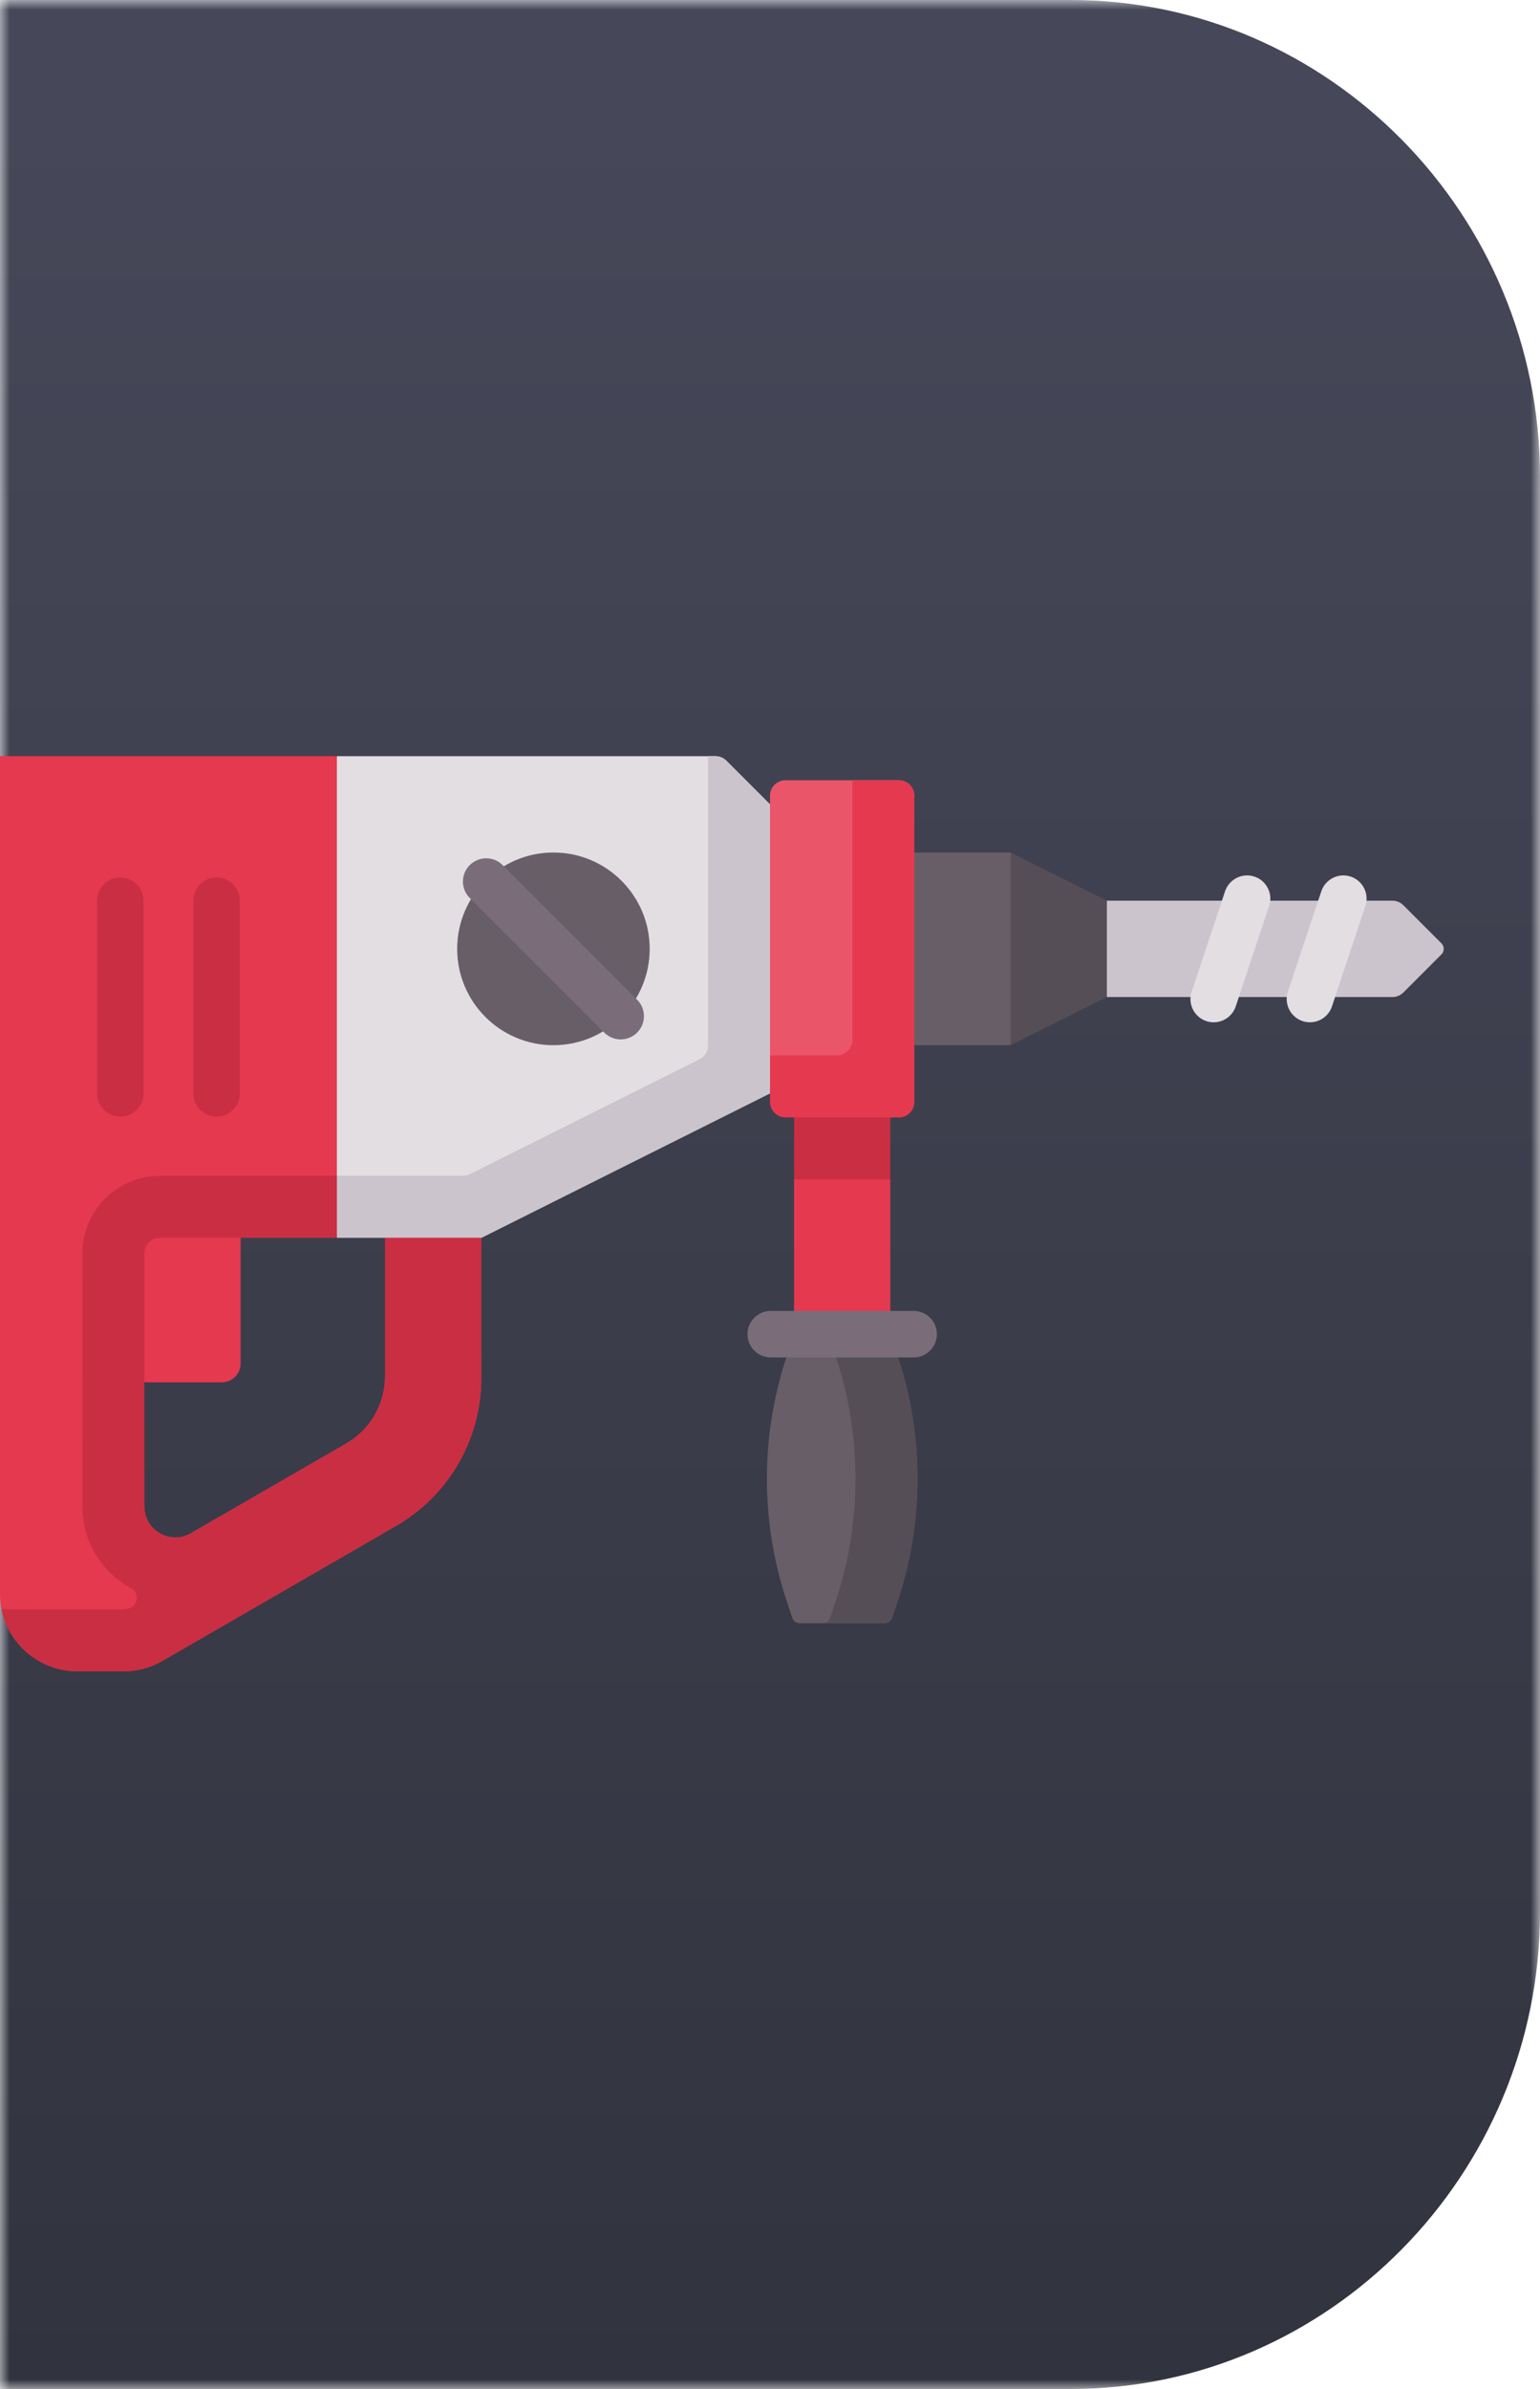 <svg width="80" height="124" viewBox="0 0 80 124" fill="none" xmlns="http://www.w3.org/2000/svg">
<g clip-path="url(#clip0_1_17)">
<mask id="mask0_1_17" style="mask-type:alpha" maskUnits="userSpaceOnUse" x="0" y="0" width="80" height="124">
<path d="M80 0H0V124H80V0Z" fill="#C4C4C4"/>
</mask>
<g mask="url(#mask0_1_17)">
<path d="M55.619 0C69.029 0 80 11.136 80 24.749V99.251C80 112.864 69.029 124 55.619 124H-15.619C-29.029 124 -40 112.864 -40 99.251V24.749C-40 11.136 -29.029 0 -15.619 0H55.619Z" fill="url(#paint0_linear_1_17)"/>
</g>
<path d="M46.25 69.25H41.25V61.219L45 56.75L46.25 61.219V69.25Z" fill="#E53950"/>
<path d="M41.25 58V61.219H46.25V58L45 56.75L41.25 58Z" fill="#CA2E43"/>
<path d="M72.333 51.75H57.5L55 49.25L57.5 46.75H72.333C72.547 46.75 72.751 46.835 72.902 46.986L74.882 48.965C75.039 49.123 75.039 49.377 74.882 49.535L72.902 51.514C72.751 51.665 72.547 51.75 72.333 51.75Z" fill="#CBC4CC"/>
<path d="M47.5 54.25H52.5L55 49.25L52.5 44.25H47.5L45 49.25L47.5 54.25Z" fill="#685E68"/>
<path d="M46.25 69.25H41.25L40.871 70.387C39.494 74.517 39.494 78.983 40.871 83.113L41.158 83.975C41.213 84.139 41.367 84.25 41.54 84.25H45.96C46.133 84.25 46.287 84.139 46.342 83.975L46.629 83.113C48.006 78.983 48.006 74.517 46.629 70.387L46.25 69.25Z" fill="#685E68"/>
<path d="M46.629 70.387L46.25 69.25H43.031L43.41 70.387C44.786 74.517 44.786 78.983 43.41 83.113L43.122 83.975C43.068 84.139 42.914 84.25 42.741 84.25H45.96C46.133 84.25 46.287 84.139 46.342 83.975L46.629 83.113C48.006 78.983 48.006 74.517 46.629 70.387Z" fill="#554E56"/>
<path d="M17.5 39.25L15 51.75L17.5 61.031L19.533 62.963L22.899 63L25 64.25L40 56.75L42.5 49.25L40 41.75L37.736 39.486C37.585 39.335 37.38 39.25 37.167 39.25H17.5Z" fill="#E2DEE2"/>
<path d="M40 41.75L37.736 39.486C37.585 39.335 37.38 39.25 37.167 39.25H36.781V54.263C36.781 54.568 36.608 54.847 36.336 54.983L24.41 60.946C24.298 61.002 24.175 61.031 24.05 61.031H16.856L17.5 64.25H20L22.5 66.75L25 64.25L40 56.75L42.5 49.25L40 41.75Z" fill="#CBC4CC"/>
<path d="M28.75 54.25C31.511 54.25 33.75 52.011 33.75 49.25C33.75 46.489 31.511 44.25 28.75 44.25C25.989 44.25 23.75 46.489 23.75 49.25C23.75 52.011 25.989 54.25 28.75 54.25Z" fill="#685E68"/>
<path d="M11.515 71.75H7.5L5 61.75L12.5 64.25V70.765C12.5 71.309 12.059 71.75 11.515 71.75Z" fill="#E53950"/>
<path d="M20 64.25V71.437C20 72.874 19.233 74.203 17.987 74.922L9.915 79.582C8.842 80.202 7.5 79.427 7.5 78.188L5.833 65.642C5.589 63.805 6.91 62.13 8.753 61.938L17.5 61.031V39.25H-4.195C-4.64 39.25 -5 39.61 -5 40.055V41.596C-5 44.158 -3.13 46.284 -0.681 46.683C-0.292 46.746 4.76837e-07 47.072 4.76837e-07 47.466L-0 82.726C-0 84.948 1.802 86.75 4.024 86.75H6.422C7.129 86.75 7.822 86.564 8.434 86.211L20.574 79.202C23.313 77.62 25.001 74.698 25.001 71.535V64.25H20V64.25Z" fill="#E53950"/>
<path d="M20 64.25V71.437C20 72.874 19.233 74.203 17.987 74.922L9.915 79.582C8.842 80.202 7.5 79.427 7.5 78.188L7.5 65.055C7.5 64.61 7.86 64.25 8.304 64.25H17.5V61.031H8.305C6.086 61.031 4.28 62.836 4.28 65.055L4.281 78.188C4.281 79.518 4.808 80.754 5.764 81.671C6.081 81.975 6.432 82.231 6.809 82.436C7.198 82.647 7.209 83.201 6.825 83.423C6.702 83.493 6.564 83.531 6.422 83.531H0.08C0.453 85.368 2.077 86.75 4.024 86.75H6.422C7.129 86.75 7.823 86.564 8.434 86.211L20.574 79.202C23.313 77.62 25.001 74.698 25.001 71.535V64.25H20V64.25Z" fill="#CA2E43"/>
<path d="M44.651 56.75L40 54.781V41.305C40 40.86 40.36 40.5 40.805 40.5H46.695C47.14 40.5 47.5 40.86 47.5 41.305L45.374 48.501L45.939 55.634C45.939 56.079 45.096 56.75 44.651 56.75Z" fill="#EB5569"/>
<path d="M46.695 40.5H44.281V53.976C44.281 54.42 43.92 54.781 43.476 54.781H40V57.195C40 57.64 40.36 58 40.805 58H46.695C47.14 58 47.5 57.64 47.5 57.195V41.305C47.5 40.86 47.14 40.5 46.695 40.5Z" fill="#E53950"/>
<path d="M57.5 51.75L52.5 54.25V44.25L57.5 46.75V51.75Z" fill="#554E56"/>
<path d="M62.667 53C62.034 52.789 61.692 52.105 61.903 51.473L63.639 46.264C63.85 45.631 64.534 45.289 65.167 45.5C65.799 45.711 66.141 46.395 65.93 47.027L64.194 52.236C63.983 52.869 63.299 53.211 62.667 53Z" fill="#E2DEE2"/>
<path d="M67.667 53C67.034 52.789 66.692 52.105 66.903 51.473L68.639 46.264C68.85 45.631 69.534 45.289 70.167 45.5C70.799 45.711 71.141 46.395 70.93 47.027L69.194 52.236C68.983 52.869 68.299 53.211 67.667 53Z" fill="#E2DEE2"/>
<path d="M47.462 70.457H40.038C39.371 70.457 38.831 69.917 38.831 69.25C38.831 68.583 39.371 68.043 40.038 68.043H47.462C48.129 68.043 48.669 68.583 48.669 69.25C48.669 69.917 48.129 70.457 47.462 70.457Z" fill="#7A6D79"/>
<path d="M6.25 57.957C5.583 57.957 5.043 57.417 5.043 56.75V46.75C5.043 46.083 5.583 45.543 6.25 45.543C6.917 45.543 7.457 46.083 7.457 46.75V56.75C7.457 57.417 6.917 57.957 6.25 57.957Z" fill="#CA2E43"/>
<path d="M11.25 57.957C10.583 57.957 10.043 57.417 10.043 56.75V46.75C10.043 46.083 10.583 45.543 11.25 45.543C11.917 45.543 12.457 46.083 12.457 46.75V56.75C12.457 57.417 11.917 57.957 11.25 57.957Z" fill="#CA2E43"/>
<path d="M32.244 53.95C31.935 53.95 31.626 53.832 31.39 53.596L24.403 46.611C23.931 46.139 23.931 45.375 24.403 44.903C24.874 44.432 25.638 44.432 26.11 44.903L33.097 51.889C33.569 52.36 33.569 53.124 33.097 53.596C32.862 53.832 32.553 53.95 32.244 53.95Z" fill="#7A6D79"/>
</g>
<defs>
<linearGradient id="paint0_linear_1_17" x1="20.002" y1="123.996" x2="20.002" y2="-0" gradientUnits="userSpaceOnUse">
<stop offset="0.001" stop-color="#31333E"/>
<stop offset="0.952" stop-color="#464859"/>
<stop offset="1" stop-color="#464859"/>
</linearGradient>
<clipPath id="clip0_1_17">
<rect width="80" height="124" fill="white"/>
</clipPath>
</defs>
</svg>
